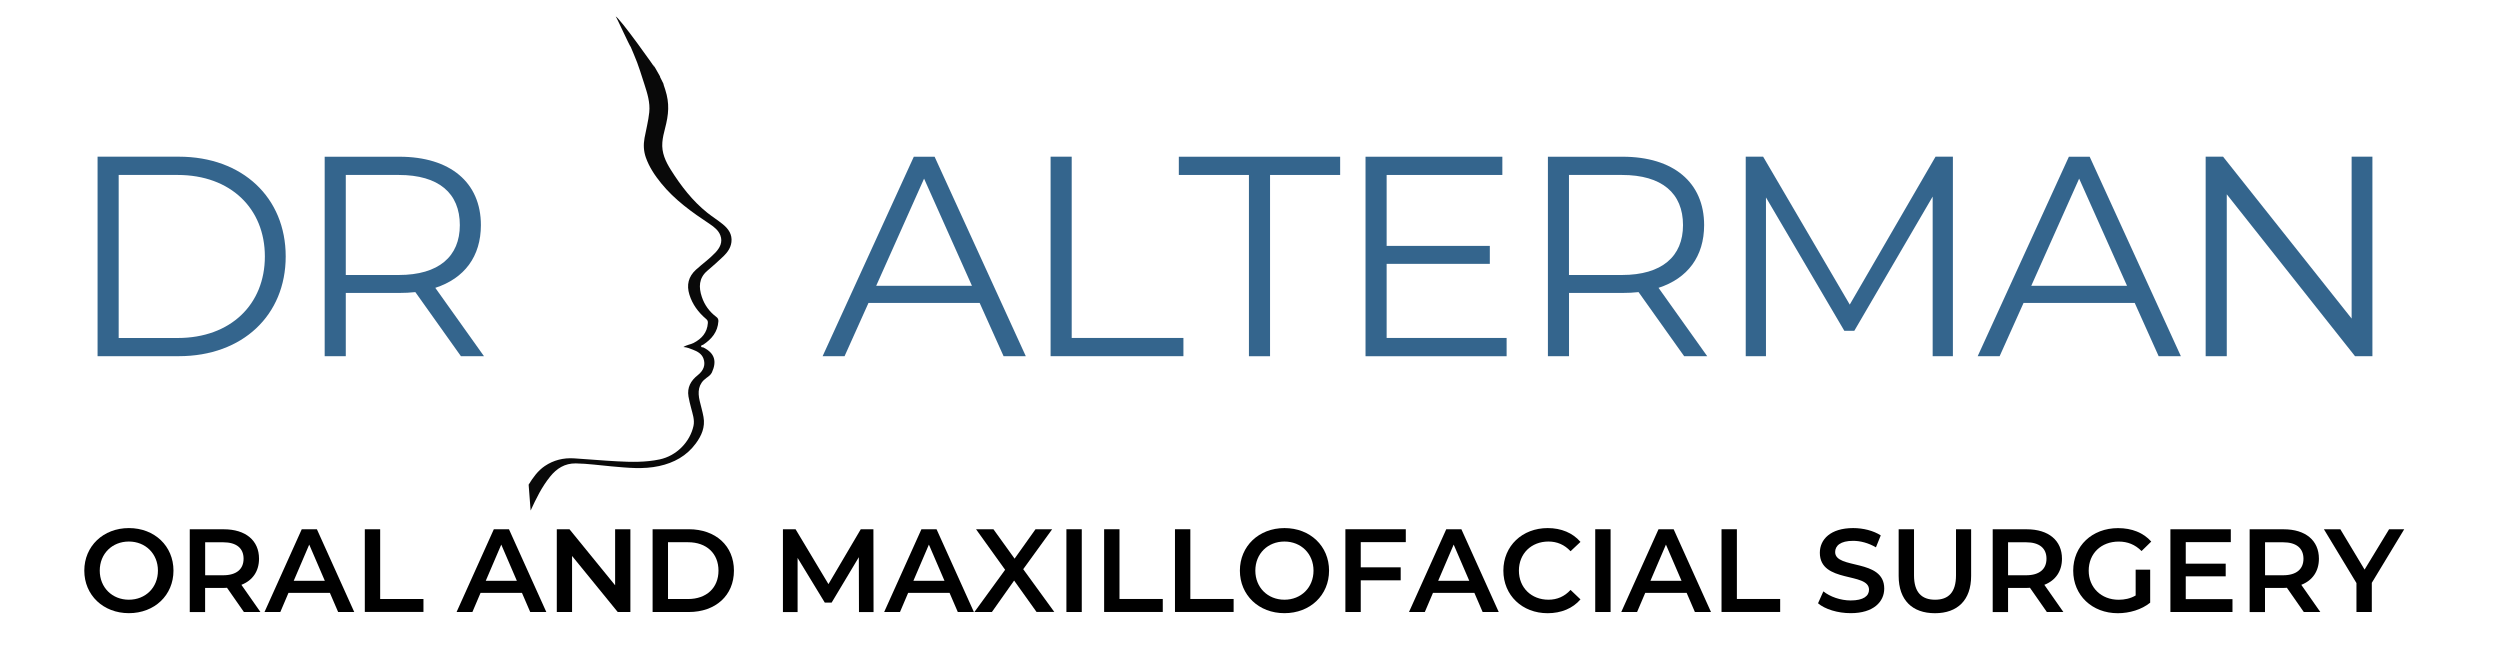 <svg xmlns="http://www.w3.org/2000/svg" xmlns:xlink="http://www.w3.org/1999/xlink" id="Layer_1" x="0px" y="0px" viewBox="0 0 538.84 141.94" style="enable-background:new 0 0 538.84 141.94;" xml:space="preserve">
<style type="text/css">
	.st0{fill:none;}
	.st1{fill:#34658D;}
	.st2{fill:#090909;}
</style>
<rect x="156.13" y="116.81" class="st0" width="265" height="102"></rect>
<rect x="166.13" y="126.81" class="st0" width="245" height="82"></rect>
<rect x="166.13" y="126.81" class="st0" width="245" height="82"></rect>
<g>
	<path class="st1" d="M21.03,33.77h17.51c13.76,0,23.04,8.85,23.04,21.5c0,12.65-9.28,21.5-23.04,21.5H21.03V33.77z M38.29,72.85   c11.43,0,18.8-7.25,18.8-17.57c0-10.32-7.37-17.57-18.8-17.57H25.58v35.14H38.29z"></path>
	<path class="st1" d="M99.35,76.78l-9.83-13.82c-1.11,0.12-2.21,0.18-3.44,0.18H74.53v13.64h-4.55v-43h16.1   c10.93,0,17.57,5.53,17.57,14.74c0,6.76-3.56,11.49-9.83,13.52l10.5,14.74H99.35z M99.11,48.52c0-6.88-4.55-10.81-13.15-10.81   H74.53v21.56h11.43C94.56,59.27,99.11,55.28,99.11,48.52z"></path>
	<path class="st1" d="M211.15,65.29h-23.96l-5.16,11.49h-4.73l19.66-43h4.48l19.66,43h-4.79L211.15,65.29z M209.49,61.6l-10.32-23.1   l-10.32,23.1H209.49z"></path>
	<path class="st1" d="M226.44,33.77h4.55v39.07h24.08v3.93h-28.63V33.77z"></path>
	<path class="st1" d="M269.19,37.71h-15.11v-3.93h34.77v3.93h-15.11v39.07h-4.55V37.71z"></path>
	<path class="st1" d="M324.73,72.85v3.93h-30.41v-43h29.49v3.93h-24.94V53h22.24v3.87h-22.24v15.97H324.73z"></path>
	<path class="st1" d="M363,76.78l-9.83-13.82c-1.11,0.12-2.21,0.18-3.44,0.18h-11.55v13.64h-4.55v-43h16.1   c10.93,0,17.57,5.53,17.57,14.74c0,6.76-3.56,11.49-9.83,13.52l10.5,14.74H363z M362.75,48.52c0-6.88-4.55-10.81-13.15-10.81   h-11.43v21.56h11.43C358.2,59.27,362.75,55.28,362.75,48.52z"></path>
	<path class="st1" d="M420.92,33.77v43h-4.36v-34.4l-16.89,28.93h-2.15l-16.89-28.75v34.22h-4.36v-43h3.75l18.67,31.88l18.49-31.88   H420.92z"></path>
	<path class="st1" d="M460.11,65.29h-23.96l-5.16,11.49h-4.73l19.66-43h4.48l19.66,43h-4.79L460.11,65.29z M458.45,61.6l-10.32-23.1   l-10.32,23.1H458.45z"></path>
	<path class="st1" d="M511.34,33.77v43h-3.75l-27.64-34.89v34.89h-4.55v-43h3.75l27.71,34.89V33.77H511.34z"></path>
</g>
<g>
	<path d="M18.17,122.99c0-5.27,4.08-9.17,9.61-9.17s9.61,3.87,9.61,9.17c0,5.3-4.08,9.17-9.61,9.17S18.17,128.27,18.17,122.99z    M34.04,122.99c0-3.64-2.68-6.27-6.27-6.27c-3.59,0-6.27,2.62-6.27,6.27c0,3.64,2.68,6.27,6.27,6.27   C31.37,129.26,34.04,126.64,34.04,122.99z"></path>
	<path d="M52.57,131.91l-3.64-5.22c-0.23,0.03-0.46,0.03-0.69,0.03h-4.03v5.2H40.9v-17.84h7.34c4.69,0,7.59,2.4,7.59,6.34   c0,2.7-1.38,4.69-3.8,5.63l4.1,5.86H52.57z M48.09,116.88h-3.87v7.11h3.87c2.9,0,4.41-1.33,4.41-3.57   C52.5,118.18,50.99,116.88,48.09,116.88z"></path>
	<path d="M71.1,127.78h-8.92l-1.76,4.13h-3.41l8.03-17.84h3.26l8.05,17.84h-3.47L71.1,127.78z M70.01,125.18l-3.36-7.8l-3.34,7.8   H70.01z"></path>
	<path d="M78.63,114.07h3.31v15.03h9.33v2.8H78.63V114.07z"></path>
	<path d="M112.5,127.78h-8.92l-1.76,4.13h-3.41l8.03-17.84h3.26l8.05,17.84h-3.47L112.5,127.78z M111.4,125.18l-3.36-7.8l-3.34,7.8   H111.4z"></path>
	<path d="M135.87,114.07v17.84h-2.73l-9.84-12.08v12.08h-3.29v-17.84h2.73l9.84,12.08v-12.08H135.87z"></path>
	<path d="M140.66,114.07h7.8c5.78,0,9.73,3.57,9.73,8.92c0,5.35-3.95,8.92-9.73,8.92h-7.8V114.07z M148.31,129.11   c3.98,0,6.55-2.42,6.55-6.12c0-3.69-2.57-6.12-6.55-6.12h-4.33v12.23H148.31z"></path>
	<path d="M185.14,131.91l-0.03-11.82l-5.86,9.79h-1.48l-5.86-9.63v11.67h-3.16v-17.84h2.73l7.08,11.82l6.96-11.82h2.73l0.03,17.84   H185.14z"></path>
	<path d="M204.66,127.78h-8.92l-1.76,4.13h-3.41l8.03-17.84h3.26l8.05,17.84h-3.47L204.66,127.78z M203.57,125.18l-3.36-7.8   l-3.34,7.8H203.57z"></path>
	<path d="M223.42,131.91l-4.84-6.78l-4.79,6.78h-3.77l6.62-9.1l-6.27-8.74h3.75l4.56,6.34l4.51-6.34h3.59l-6.24,8.61l6.7,9.22   H223.42z"></path>
	<path d="M229.85,114.07h3.31v17.84h-3.31V114.07z"></path>
	<path d="M237.98,114.07h3.31v15.03h9.33v2.8h-12.64V114.07z"></path>
	<path d="M253.25,114.07h3.31v15.03h9.33v2.8h-12.64V114.07z"></path>
	<path d="M267.24,122.99c0-5.27,4.08-9.17,9.61-9.17c5.53,0,9.61,3.87,9.61,9.17c0,5.3-4.08,9.17-9.61,9.17   C271.32,132.17,267.24,128.27,267.24,122.99z M283.11,122.99c0-3.64-2.68-6.27-6.27-6.27s-6.27,2.62-6.27,6.27   c0,3.64,2.68,6.27,6.27,6.27S283.11,126.64,283.11,122.99z"></path>
	<path d="M293.29,116.85v5.43h8.61v2.8h-8.61v6.83h-3.31v-17.84H303v2.78H293.29z"></path>
	<path d="M317.78,127.78h-8.92l-1.76,4.13h-3.41l8.03-17.84h3.26l8.05,17.84h-3.47L317.78,127.78z M316.68,125.18l-3.36-7.8   l-3.34,7.8H316.68z"></path>
	<path d="M324.03,122.99c0-5.33,4.08-9.17,9.56-9.17c2.91,0,5.4,1.04,7.06,2.98l-2.14,2.01c-1.3-1.4-2.9-2.09-4.76-2.09   c-3.7,0-6.37,2.6-6.37,6.27s2.68,6.27,6.37,6.27c1.86,0,3.47-0.69,4.76-2.11l2.14,2.04c-1.66,1.94-4.15,2.98-7.08,2.98   C328.1,132.17,324.03,128.32,324.03,122.99z"></path>
	<path d="M343.83,114.07h3.31v17.84h-3.31V114.07z"></path>
	<path d="M363.53,127.78h-8.92l-1.76,4.13h-3.41l8.03-17.84h3.26l8.05,17.84h-3.47L363.53,127.78z M362.43,125.18l-3.36-7.8   l-3.34,7.8H362.43z"></path>
	<path d="M371.05,114.07h3.31v15.03h9.33v2.8h-12.64V114.07z"></path>
	<path d="M391.85,130.03l1.15-2.57c1.43,1.15,3.69,1.96,5.89,1.96c2.78,0,3.95-0.99,3.95-2.32c0-3.85-10.6-1.33-10.6-7.95   c0-2.88,2.29-5.33,7.19-5.33c2.14,0,4.38,0.56,5.94,1.58l-1.04,2.57c-1.61-0.94-3.36-1.4-4.92-1.4c-2.75,0-3.87,1.07-3.87,2.42   c0,3.8,10.58,1.33,10.58,7.87c0,2.85-2.32,5.3-7.21,5.3C396.1,132.17,393.33,131.3,391.85,130.03z"></path>
	<path d="M409.23,124.14v-10.07h3.31v9.94c0,3.67,1.66,5.25,4.54,5.25c2.88,0,4.51-1.58,4.51-5.25v-9.94h3.26v10.07   c0,5.2-2.93,8.03-7.8,8.03C412.16,132.17,409.23,129.34,409.23,124.14z"></path>
	<path d="M441.17,131.91l-3.64-5.22c-0.23,0.03-0.46,0.03-0.69,0.03h-4.03v5.2h-3.31v-17.84h7.34c4.69,0,7.59,2.4,7.59,6.34   c0,2.7-1.38,4.69-3.8,5.63l4.1,5.86H441.17z M436.68,116.88h-3.87v7.11h3.87c2.91,0,4.41-1.33,4.41-3.57   C441.09,118.18,439.59,116.88,436.68,116.88z"></path>
	<path d="M460.31,122.79h3.13v7.11c-1.86,1.5-4.46,2.27-6.98,2.27c-5.53,0-9.61-3.85-9.61-9.17c0-5.33,4.08-9.17,9.66-9.17   c2.98,0,5.48,0.99,7.16,2.9l-2.09,2.04c-1.4-1.4-3.01-2.04-4.92-2.04c-3.8,0-6.47,2.57-6.47,6.27c0,3.62,2.68,6.27,6.45,6.27   c1.27,0,2.52-0.25,3.67-0.92V122.79z"></path>
	<path d="M481.18,129.13v2.78H467.8v-17.84h13.02v2.78h-9.71v4.64h8.61v2.73h-8.61v4.92H481.18z"></path>
	<path d="M496.55,131.91l-3.64-5.22c-0.23,0.03-0.46,0.03-0.69,0.03h-4.03v5.2h-3.31v-17.84h7.34c4.69,0,7.59,2.4,7.59,6.34   c0,2.7-1.38,4.69-3.8,5.63l4.1,5.86H496.55z M492.07,116.88h-3.87v7.11h3.87c2.91,0,4.41-1.33,4.41-3.57   C496.47,118.18,494.97,116.88,492.07,116.88z"></path>
	<path d="M511.21,125.62v6.29h-3.31v-6.24l-7.01-11.59h3.54l5.22,8.69l5.28-8.69h3.26L511.21,125.62z"></path>
</g>
<path class="st2" d="M95.31,164.26"></path>
<path class="st2" d="M95.08,161.9c0.01,0.2,0.01,0.41,0.02,0.61"></path>
<path class="st2" d="M113.94,104.46c0.94-1.52,1.97-2.99,3.48-4.01c1.89-1.28,4.02-1.8,6.29-1.66c3.09,0.19,6.18,0.48,9.28,0.64  c3.07,0.17,6.16,0.23,9.19-0.41c3.64-0.77,6.53-3.75,7.29-7.21c0.29-1.32-0.19-2.6-0.51-3.87c-0.21-0.82-0.43-1.64-0.57-2.48  c-0.32-1.95,0.5-3.41,2.01-4.6c1.3-1.03,1.7-2.27,1.22-3.58c-0.39-1.05-1.32-1.55-2.28-1.91c-0.61-0.23-1.21-0.52-2.04-0.57  c0.76-0.5,1.53-0.53,2.18-0.87c1.76-0.91,2.95-2.23,3.09-4.3c0.03-0.37-0.06-0.62-0.4-0.9c-1.66-1.41-2.93-3.12-3.58-5.23  c-0.64-2.08-0.22-3.88,1.43-5.38c1.38-1.25,2.9-2.32,4.18-3.68c0.99-1.05,1.6-2.26,1.07-3.69c-0.4-1.09-1.33-1.82-2.3-2.47  c-3.82-2.53-7.54-5.18-10.46-8.78c-1.37-1.69-2.58-3.48-3.31-5.56c-0.48-1.37-0.54-2.77-0.28-4.19c0.34-1.85,0.83-3.67,1.02-5.54  c0.22-2.13-0.43-4.13-1.07-6.12c-1.63-5.07-1.35-4.22-3.41-9.13c-2.07-4.92,4.12,5.11,0.49,1.17c-0.31-0.34-2.95-6.21-3.24-6.58  c0.87,0.34,8.48,10.97,8.9,11.78c2.76,5.42-2.18-3.82-0.37-0.66c2.2,3.86,0,0,1.75,3.37c0.97,3.99-0.73-2.24,0.39,1.27  c0.97,3.03,0.75,5.34-0.05,8.41c-0.25,0.96-0.49,1.94-0.57,2.95c-0.19,2.25,0.7,4.14,1.85,5.97c2.17,3.44,4.63,6.64,7.82,9.2  c1.09,0.87,2.29,1.62,3.37,2.5c1.2,0.98,2.05,2.17,1.85,3.84c-0.15,1.24-0.84,2.2-1.69,3.03c-1.13,1.1-2.32,2.13-3.52,3.16  c-1.84,1.58-1.86,3.56-1.17,5.62c0.58,1.75,1.64,3.21,3.14,4.33c0.33,0.24,0.45,0.54,0.43,0.93c-0.15,2.3-1.45,3.85-3.29,5.06  c-0.16,0.1-0.45,0.05-0.43,0.34c0.02,0.31,0.32,0.16,0.48,0.24c2.49,1.24,2.92,3.03,1.84,5.39c-0.23,0.5-0.72,0.86-1.18,1.18  c-1.78,1.28-1.9,3.02-1.45,4.95c0.27,1.15,0.61,2.28,0.82,3.45c0.4,2.21-0.42,4.05-1.67,5.74c-1.97,2.67-4.68,4.15-7.89,4.85  c-3.43,0.75-6.83,0.37-10.25,0.07c-2.57-0.22-5.13-0.6-7.72-0.64c-2.37-0.03-4.11,1.09-5.53,2.85c-1.79,2.21-3.02,4.75-4.2,7.31"></path>
</svg>